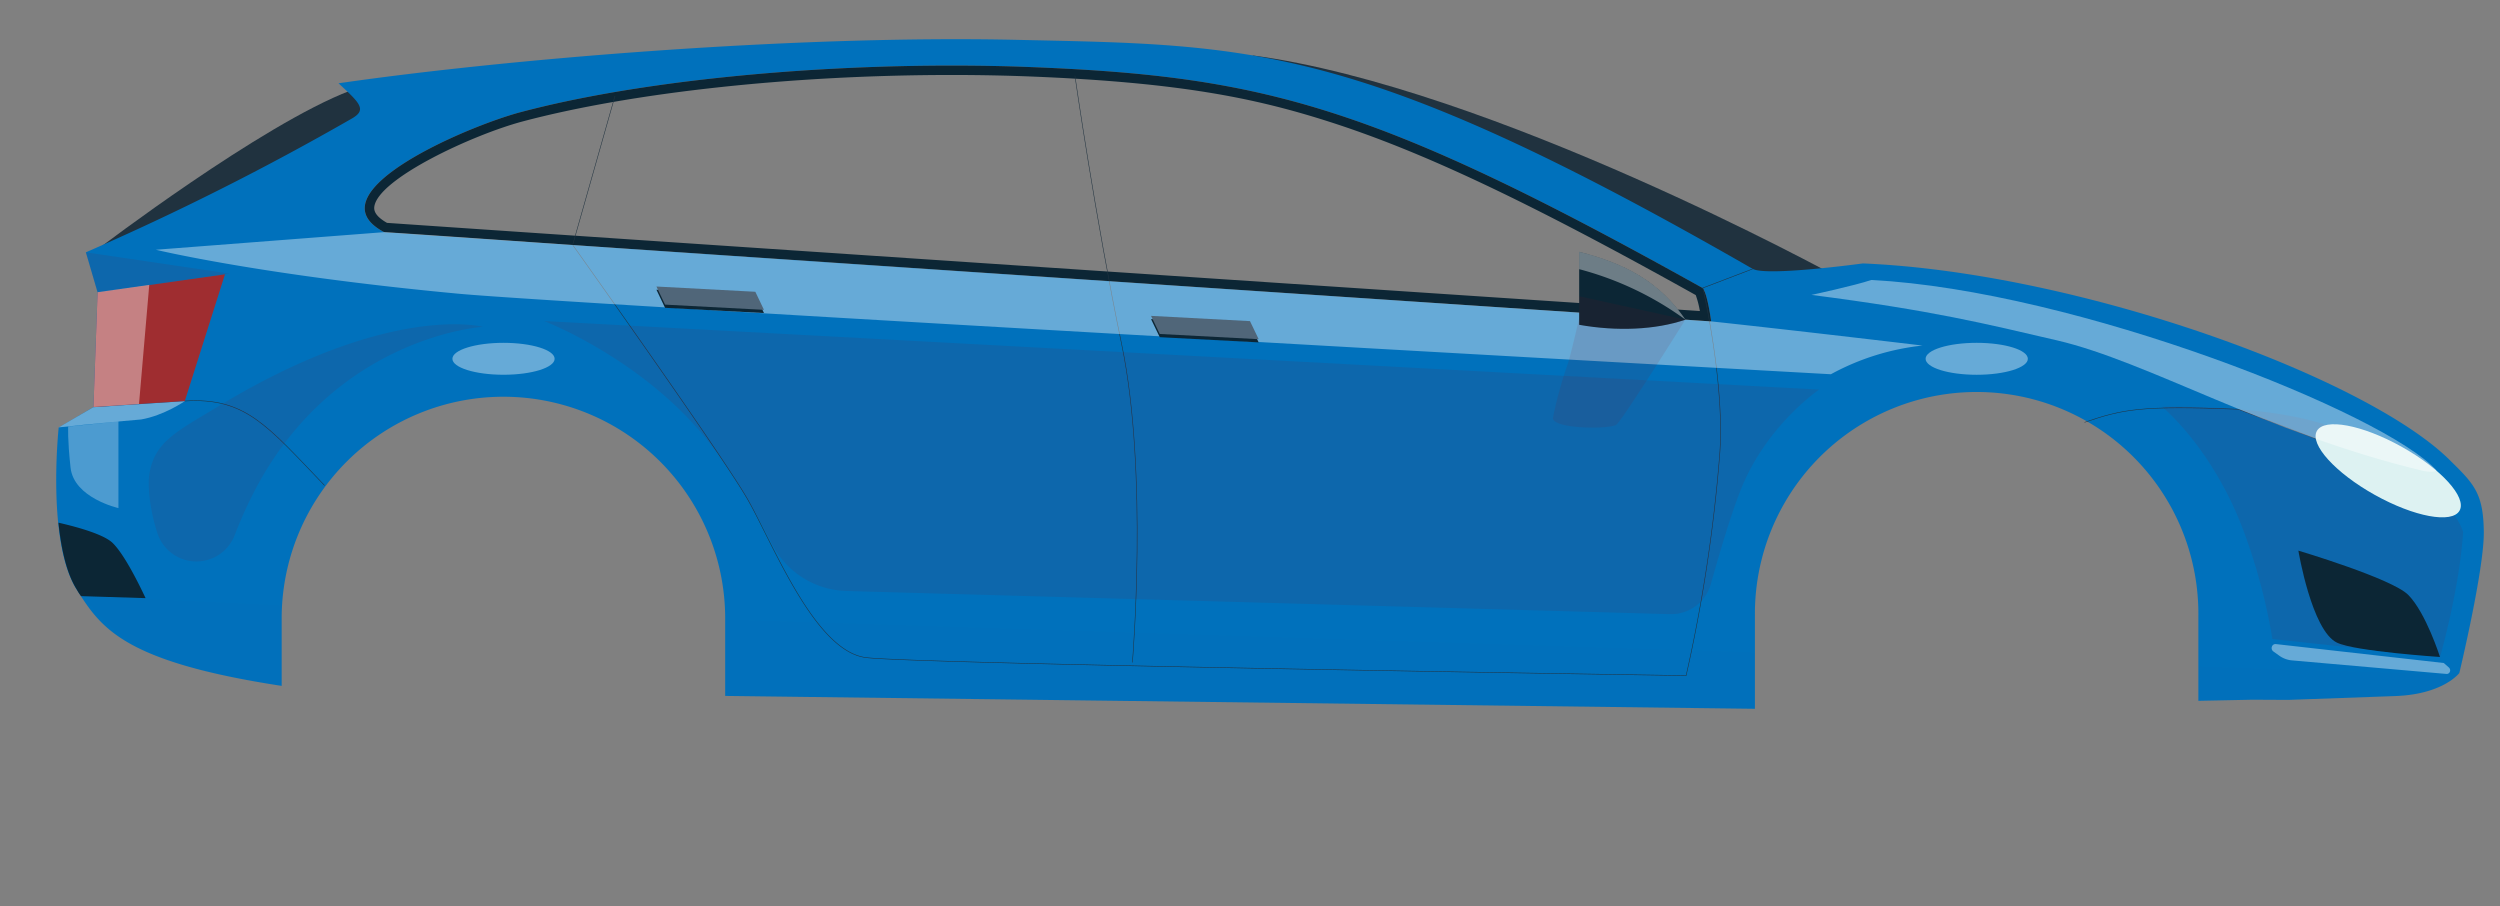 <svg xmlns="http://www.w3.org/2000/svg" viewBox="0 0 970.97 351.92"><rect x="0" y="0" width="970.97" height="351.92" fill="#808080" stroke="none"/><title>car-front</title><path d="M677.79,108.56c-7.86-3.72-105.5-53.38-134.68-67-19.43-9.11-45.5-14.48-45.5-14.48L486.3,21.49c93.07,12.41,226.86,85.82,226.86,85.82S685.66,112.28,677.79,108.56Z" style="fill:#20323f"/><path d="M60.69,94.36c11.1-2.13,114.58-52,114.58-52l-39.16-7.19C101.52,48.36,38.48,96.4,38.48,96.4S55.34,95.38,60.69,94.36Z" style="fill:#20323f"/><path d="M964.68,206.54c-.17-14.6-3.61-18.44-12.6-27.23-31.65-32.28-143.79-73.44-228.56-77,0,0-37.54,5.13-42.82,2.1C527.41,16.3,486,17.49,395,15.48c-86.44-1.92-198.52,7.45-263.52,16.87,8.32,7.7,11.09,10.26,5.24,13.65A1044.22,1044.22,0,0,1,33.35,98l4.55,15.54-1.6,44.57L22.8,166s-4.8,44.47,7,63c9.41,14.74,17.75,27.93,79.6,37.39v-27.1a86.13,86.13,0,0,1,172.25,0v31l399.94,5v-36a86.12,86.12,0,1,1,172.23,0v32.9l21-.43,13.95.07,41.53-1.49c18.67-.67,24.87-8.94,24.87-8.94S964.85,221.14,964.68,206.54ZM149.25,90.18c-28.77-15,31.77-41,53-46.63,45-11.94,108.94-18.08,167.45-18.08,10.65,0,21.13.2,31.29.61C490.81,29.7,534.31,41,661.2,111.85c1.93,1.88,3.38,13,3.38,13S275.21,98.86,149.25,90.18Z" style="fill:#0071bc"/><path d="M401,26.08c-10.16-.41-20.64-.61-31.29-.61-58.51,0-122.42,6.14-167.45,18.08-21.19,5.61-81.73,31.6-53,46.63,126,8.68,515.33,34.66,515.33,34.66s-1.45-11.11-3.38-13C534.31,41,490.81,29.7,401,26.08ZM150.31,86.56c-3.51-2-5.18-4-4.95-6.15,1.21-10.88,38.22-28.11,57.8-33.29,42.44-11.24,104.69-18,166.5-18,10.61,0,21.1.21,31.12.61,57.7,2.33,86.89,8.42,115.29,17.49,36.26,11.59,77.6,31.13,142.54,67.39a36.45,36.45,0,0,1,1.6,6.19C615.92,117.89,268.18,94.68,150.31,86.56Z" style="fill:#0c2635"/><path d="M439.82,257.22s6.2-73.64-4.14-123.3S417.49,29.44,417.49,29.44" style="fill:none;stroke:#20323f;stroke-linecap:round;stroke-width:0.2px"/><path d="M126,188.49c-22.32-23.24-30.65-34.23-54.2-32.74" style="fill:none;stroke:#20323f;stroke-linecap:round;stroke-width:0.2px"/><path d="M809.68,164c14.72-5,21.52-6.58,59.66-5.06l30.12,11.46" style="fill:none;stroke:#20323f;stroke-linecap:round;stroke-width:0.2px"/><path d="M680.7,104.45l-19.35,7.39s8.78,37.5,6.52,65.22a606.19,606.19,0,0,1-13,85.33s-298.71-4.47-318.58-7-35.95-44-45.87-61.36-68-98.91-68-98.91l16.41-57.77" style="fill:none;stroke:#20323f;stroke-linecap:round;stroke-width:0.2px"/><path d="M706.55,151.31,211.36,124.69s36.94,14.21,62.06,44.69c10.84,13.16,20.16,29.61,26.41,41.88a33.46,33.46,0,0,0,28.89,18.27l319.9,9a16,16,0,0,0,15.83-11.66c3-10.66,7.48-26.07,11.49-36.29C685.86,165.24,706.55,151.31,706.55,151.31Z" style="fill:#861114;opacity:0.1"/><g style="opacity:0.1"><path d="M109.44,239.24v27.1c-58.24-8.91-64.83-21.13-77.58-34.82l77.68,3.65C109.49,236.52,109.44,237.88,109.44,239.24Z" style="fill:#861114;opacity:0.1"/><path d="M853.86,272.14V258.92l100.64,3.2c-2.06,2.07-9,7.63-24.18,8.17l-41.53,1.49-13.95-.07Z" style="fill:#861114;opacity:0.1"/><polygon points="281.69 240.67 681.63 253.42 681.63 275.22 281.69 270.23 281.69 240.67" style="fill:#861114;opacity:0.1"/></g><path d="M60.52,97s41,9.93,117.71,17.09c43.88,4.07,532.87,31.26,532.87,31.26a95.23,95.23,0,0,1,35.57-11.14c-54-6.42-81.91-9.37-81.91-9.37S292.69,100.13,222.35,95.16s-73.1-5-73.1-5Z" style="fill:#fff;opacity:0.4"/><polygon points="450.43 130.96 488.85 132.98 485.48 125.95 447.05 123.93 450.43 130.96" style="fill:#0c2635;fill-rule:evenodd"/><polygon points="258.3 119.56 296.72 121.58 293.36 114.55 254.95 112.53 258.3 119.56" style="fill:#0c2635;fill-rule:evenodd"/><polygon points="450.43 129.71 488.85 131.74 485.48 124.72 447.05 122.68 450.43 129.71" style="fill:#506679;fill-rule:evenodd"/><polygon points="258.3 118.31 296.72 120.34 293.36 113.32 254.95 111.28 258.3 118.31" style="fill:#506679;fill-rule:evenodd"/><path d="M32.82,232.46s-.07,0-.08-.06a.07.07,0,0,0,0,0A.54.54,0,0,0,32.82,232.46Z" style="fill:#0c2635"/><path d="M43.87,211C48,215.12,53.11,225,56.54,232.31l-25.06-.78A19.85,19.85,0,0,1,29.84,229c-4-6.28-6.11-15.93-7.14-26C31.41,205,40.76,207.82,43.87,211Z" style="fill:#0c2635"/><path d="M839.75,158s20.7,16.8,32.7,51.13a226.19,226.19,0,0,1,10.13,39.07l65.08,7s7.46-25.71,9-48.62c-5.45-16.13-33.63-29.23-41.78-35.69C896.85,156.55,839.75,158,839.75,158Z" style="fill:#861114;opacity:0.1"/><path d="M935.33,231.05c6.92,7,12.33,24.11,12.33,24.11s-32.87-2.16-40-5.56c-9.84-4.69-15-35.74-15-35.74S929,224.67,935.33,231.05Z" style="fill:#0c2635"/><path d="M22.8,166l13.5-7.85,35.49-2.36s-8.06,5.59-17,7.13C40,164.12,22.8,166,22.8,166Z" style="fill:#fff;opacity:0.4"/><path d="M949,257.49a.45.45,0,0,1,.26.12l1.88,1.66a1.48,1.48,0,0,1,.37,1.62,1.3,1.3,0,0,1-1.33.86l-60-5.26a9.86,9.86,0,0,1-5-1.88L882.92,253a1.61,1.61,0,0,1-.54-1.85,1.47,1.47,0,0,1,1.54-1Z" style="fill:#fff;opacity:0.4"/><ellipse cx="195.56" cy="139.35" rx="19.85" ry="6.2" style="fill:#fff;opacity:0.4"/><path d="M747.88,139.35c0,3.43,8.88,6.21,19.84,6.21s19.87-2.78,19.87-6.21-8.89-6.2-19.87-6.2S747.88,135.92,747.88,139.35Z" style="fill:#fff;opacity:0.4"/><polygon points="37.91 113.54 33.35 98 89.18 106.28 37.91 113.54" style="fill:#861114;opacity:0.1"/><path d="M46,163.66v33.67s-17.29-3.87-18.6-15.71c-1.22-11.1-.91-15.94-.91-15.94Z" style="fill:#fff;fill-rule:evenodd;opacity:0.3"/><path d="M654.59,124.15S630.26,163,627.8,164.92s-25.48,1.77-24.63-2.8a158.06,158.06,0,0,1,5.53-20.2c1.08-2.79,4.63-18.33,4.63-18.33Z" style="fill:#861114;opacity:0.1"/><path d="M187.54,126.94s-59.38,3.62-90.34,67c-2.35,4.81-4.36,9.51-6.06,13.91a15.92,15.92,0,0,1-30-.78c-3.09-9.48-3.75-18.52-3.19-22.46,1.81-12.92,10.49-16.89,26.83-26.78C151.51,117.33,187.54,126.94,187.54,126.94Z" style="fill:#861114;opacity:0.1"/><path d="M922.33,192.21c15.29,8.53,30,11.28,32.93,6.12s-7.2-16.28-22.5-24.82-30-11.29-32.91-6.13S907,183.65,922.33,192.21Z" style="fill:#ddf2f2"/><path d="M703.53,114.54s16.69-3.58,23.26-5.8c79.41,4.08,199.82,51.84,219.53,74-.44.54-2.72.76-5.84,0-60.56-14.65-106.23-42.32-141.56-50.54C771.28,125.78,750.8,120.61,703.53,114.54Z" style="fill:#fff;opacity:0.4"/><path d="M613.33,97.8c18.14,4.62,31.32,11.75,41.26,26.35-11.63,4-26.75,4.59-41.26,2Z" style="fill:#0c2635"/><path d="M613.33,126.13V115.05l41.26,9.1C643,128.17,627.84,128.74,613.33,126.13Z" style="fill:#861114;opacity:0.1"/><path d="M613.33,97.8c18.14,4.62,31.32,11.75,41.26,26.35a123.42,123.42,0,0,0-41.26-19.61Z" style="fill:#fff;opacity:0.4"/><polygon points="87.38 106.53 71.78 155.75 36.3 158.11 37.91 113.54 87.38 106.53" style="fill:#9f2d30;fill-rule:evenodd"/><polygon points="57.97 110.64 53.99 156.89 36.3 158.07 37.91 113.48 57.97 110.64" style="fill:#fff;fill-rule:evenodd;opacity:0.4"/></svg>